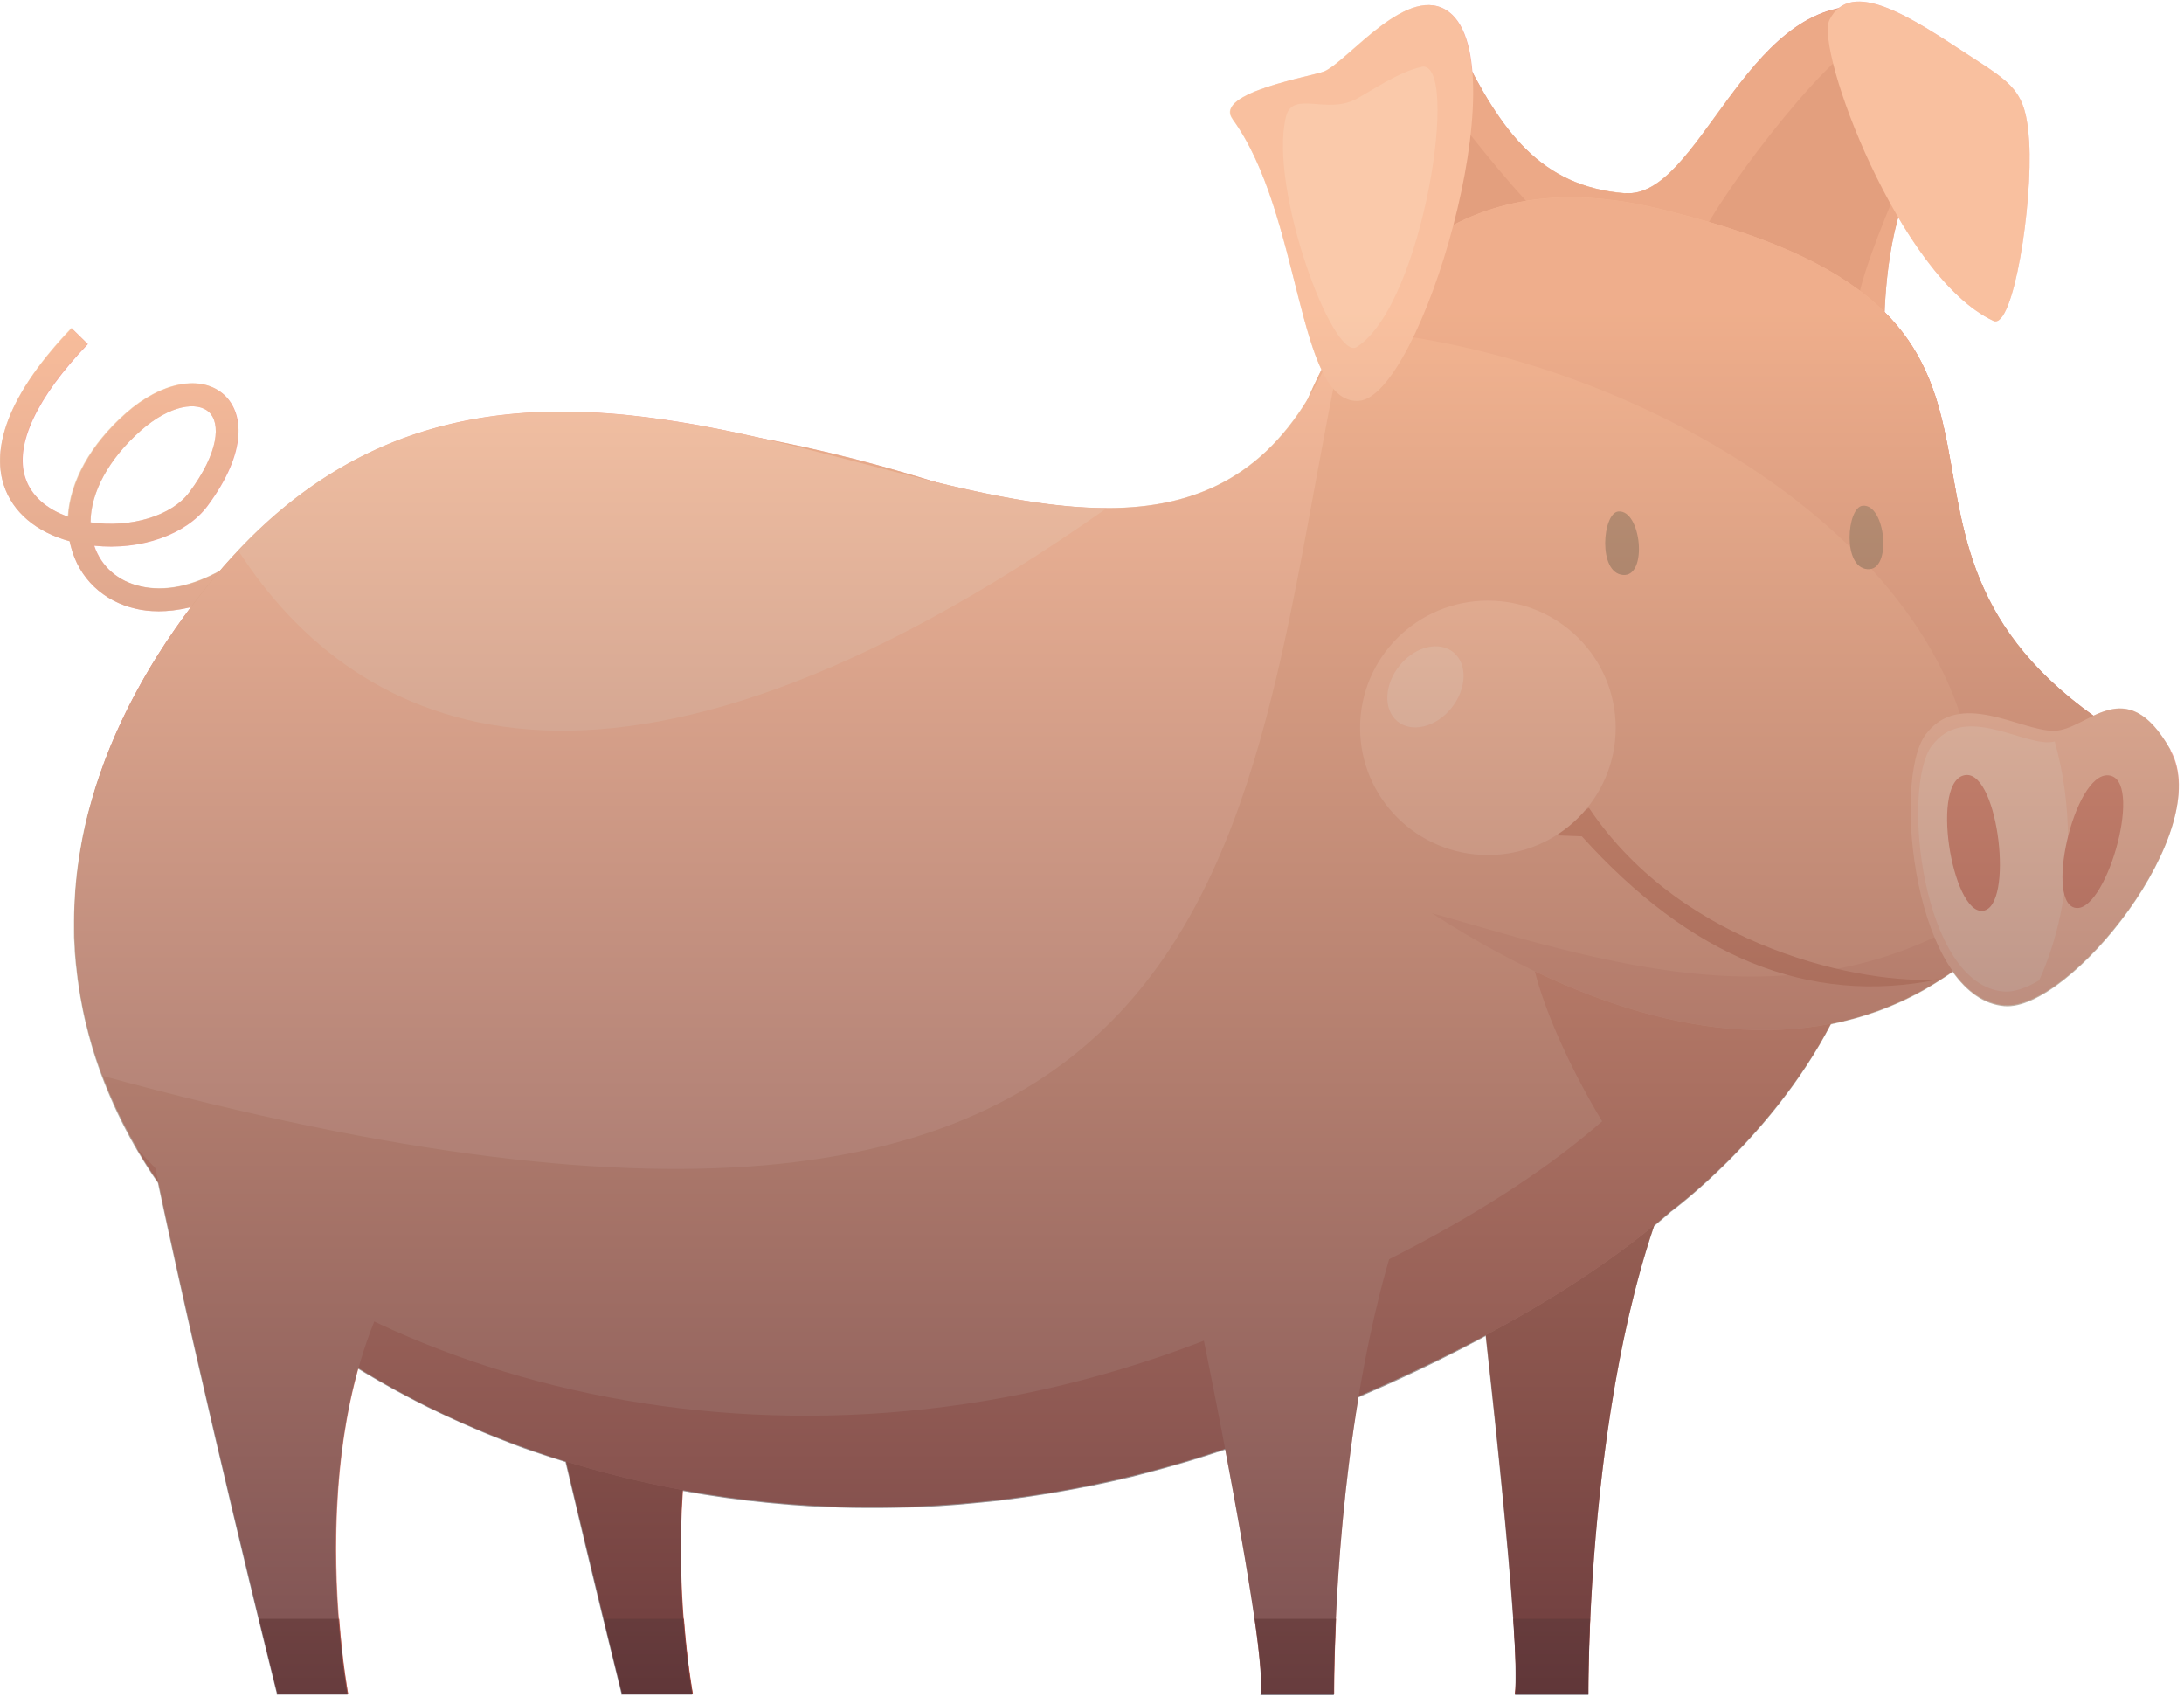 <svg width="426" height="331" viewBox="0 0 426 331" fill="none" xmlns="http://www.w3.org/2000/svg">
<path d="M317.002 37.694C300.427 36.399 292.747 25.427 285.032 9.821C277.318 -5.785 252.524 21.508 252.524 21.508L274.016 57.729L367.701 72.211C367.701 72.211 364.198 27.812 386.263 23.893C386.263 23.893 373.967 1.745 363.49 1.234C340.347 0.11 331.352 38.784 317.002 37.66V37.694Z" fill="#D46E63"/>
<path d="M331.285 47.132C336.271 36.297 359.65 6.448 365.006 7.606C370.363 8.765 377.268 20.793 377.268 20.793C377.268 20.793 360.795 55.276 362.311 61.477C363.827 67.679 331.285 47.132 331.285 47.132Z" fill="#BF554E"/>
<path d="M279.912 68.258C272.703 58.785 257.308 24.064 260.777 19.77C264.281 15.477 277.992 14.83 277.992 14.83C277.992 14.83 300.663 45.531 306.794 46.996C312.926 48.495 279.912 68.224 279.912 68.224V68.258Z" fill="#BF554E"/>
<path d="M30.962 119.2C29.143 119.2 27.661 118.995 26.549 118.723C20.149 117.292 15.365 112.76 13.815 106.524C13.748 106.184 13.647 105.877 13.58 105.536C7.078 103.764 2.463 99.88 0.745 94.598C-1.108 88.874 -0.333 78.924 13.984 63.999L17.15 67.1C7.179 77.493 2.833 86.761 4.956 93.167C6.067 96.609 9.032 99.266 13.31 100.766C13.714 93.917 17.689 86.693 24.595 80.594C31.535 74.426 39.418 72.995 43.797 77.05C47.435 80.457 48.446 87.92 40.496 98.653C36.319 104.275 27.425 107.376 18.397 106.422C19.778 110.511 23.046 113.373 27.526 114.361C36.891 116.474 48.648 109.966 59.057 97.017L62.46 99.846C49.389 116.099 37.834 119.2 30.962 119.2ZM17.656 101.856C25.471 103.015 33.523 100.595 36.925 95.995C42.753 88.158 43.056 82.502 40.765 80.355C38.542 78.277 33.253 78.856 27.459 83.967C21.193 89.521 17.689 95.995 17.656 101.856Z" fill="#F4A198"/>
<path d="M295.509 330.324H309.826C309.826 330.324 309.287 262.311 329.129 223.296L286.683 233.314C286.683 233.314 297.16 319.727 295.509 330.29V330.324Z" fill="#C1584A"/>
<path d="M89.949 186.496C94.901 224.387 121.345 330.29 121.345 330.29H135.124C135.124 330.29 122.996 266.196 154.426 236.075L89.949 186.462V186.496Z" fill="#C1584A"/>
<path d="M246.999 279.587C383.669 227.181 367.499 164.756 294.768 140.973C263.304 130.682 107.028 34.32 42.012 112.35C-49.315 221.967 104.3 334.276 246.999 279.587Z" fill="#E58A7D"/>
<path d="M334.081 162.304C345.905 191.199 320.741 228.51 233.962 261.767C152.574 292.979 67.681 269.842 26.65 223.876C59.832 281.189 155.639 314.616 246.999 279.587C353.014 238.937 367.061 192.289 334.081 162.27V162.304Z" fill="#D86B5F"/>
<path d="M22.709 186.496C27.661 224.387 54.105 330.29 54.105 330.29H67.883C67.883 330.29 55.756 266.196 87.186 236.075L22.709 186.462V186.496Z" fill="#E58A7D"/>
<path d="M245.888 330.324H260.205C260.205 330.324 259.666 262.311 279.508 223.296L229.347 235.018C229.347 235.018 247.538 319.727 245.888 330.324Z" fill="#E58A7D"/>
<path d="M299.181 188.541C302.112 201.557 314.61 225.682 325.996 236.109C325.996 236.109 348.398 219.753 359.414 194.879L299.147 188.575L299.181 188.541Z" fill="#D86B5F"/>
<path d="M413.786 143.221C354.26 106.08 411.091 63.931 329.298 42.157C315.351 38.443 276.948 27.267 255.084 77.833C249.93 89.725 226.416 112.009 191.146 106.83C191.146 106.83 211.56 117.734 235.984 142.506C274.286 181.385 338.865 223.5 384.41 186.734C392.293 180.362 413.786 143.255 413.786 143.255V143.221Z" fill="#E58A7D"/>
<path d="M279.238 178.045C313.566 200.228 353.418 211.745 384.41 186.7C387.476 184.213 392.63 177.057 397.784 169.22C358.707 203.295 316.362 188.574 279.238 178.045Z" fill="#DD7A70"/>
<path d="M329.298 42.157C316.766 38.818 284.561 29.516 262.293 64.204C320.64 68.463 385.32 108.568 385.32 157.397C385.32 164.144 384.747 170.754 384.41 186.701C392.293 180.329 413.786 143.222 413.786 143.222C354.26 106.081 411.091 63.931 329.298 42.157Z" fill="#DD7A70"/>
<path d="M262.529 63.829C259.902 67.883 258.116 72.858 255.118 77.799C215.232 143.426 111.98 28.425 42.045 112.35C13.782 146.254 8.998 180.397 20.047 209.803C249.997 272.738 241.407 159.203 262.563 63.829H262.529Z" fill="#F4A198"/>
<path d="M391.013 196.003C403.646 197.059 432.145 161.827 423.353 146.221C414.527 130.615 407.183 142.506 400.58 142.506C393.977 142.506 382.221 134.329 375.584 143.256C368.981 152.184 373.394 194.538 391.013 196.037V196.003Z" fill="#F5A8A0"/>
<path d="M376.796 145.437C370.8 153.547 374.809 192.016 390.81 193.345C392.764 193.516 395.156 192.698 397.75 191.165C401.287 183.362 403.376 173.923 403.376 163.735C403.376 156.92 402.433 150.446 400.782 144.585C400.344 144.687 399.906 144.755 399.502 144.755C393.505 144.755 382.826 137.327 376.83 145.437H376.796Z" fill="#F7BEBC"/>
<path d="M240.397 23.178C253.973 41.749 252.895 78.924 265.022 78.174C277.15 77.424 296.25 12.786 282.674 2.359C274.859 -3.604 263.203 11.661 258.419 13.876C256.398 14.83 236.657 17.999 240.43 23.178H240.397Z" fill="#F5A8A0"/>
<path d="M356.854 3.858C353.957 9.548 370.464 54.015 388.823 62.568C392.731 64.374 396.538 39.534 395.797 27.642C395.19 17.522 392.529 16.329 383.669 10.537C372.99 3.551 361.065 -4.49 356.854 3.858Z" fill="#F5A8A0"/>
<path d="M378.245 190.96C363.928 192.085 328.388 185.099 309.927 157.533L301.371 162.815L308.546 163.087C329.601 186.428 352.609 196.208 378.245 190.96Z" fill="#C35448"/>
<path d="M315.149 141.927C315.149 128.229 303.998 117.121 290.22 117.121C276.442 117.121 265.292 128.229 265.292 141.927C265.292 155.625 276.442 166.733 290.22 166.733C303.998 166.733 315.149 155.625 315.149 141.927Z" fill="#F4A49C"/>
<path d="M315.654 99.743C320.135 99.3 321.482 112.555 316.564 112.112C311.612 111.703 312.589 100.015 315.654 99.743Z" fill="#724543"/>
<path d="M363.322 98.619C367.802 98.176 369.15 111.431 364.231 110.988C359.279 110.579 360.256 98.891 363.322 98.619Z" fill="#724543"/>
<path d="M383.501 151.127C389.834 150.65 392.866 176.785 386.802 177.603C380.738 178.455 376.325 151.672 383.501 151.127Z" fill="#C74F4D"/>
<path d="M411.899 151.331C417.929 153.41 410.518 178.625 404.623 176.989C398.727 175.354 405.094 148.98 411.899 151.331Z" fill="#C74F4D"/>
<path d="M50.534 315.672C52.724 324.702 54.139 330.29 54.139 330.29H67.917C67.917 330.29 66.839 324.531 66.165 315.672H50.568H50.534Z" fill="#B1574C"/>
<path d="M260.609 315.672H244.742C245.753 322.759 246.258 328.109 245.921 330.29H260.238C260.238 330.29 260.205 324.633 260.609 315.672Z" fill="#B1574C"/>
<path d="M310.197 315.672H295.172C295.644 322.793 295.812 328.143 295.476 330.29H309.793C309.793 330.29 309.759 324.633 310.163 315.672H310.197Z" fill="#A1483F"/>
<path d="M117.774 315.672C119.964 324.702 121.379 330.29 121.379 330.29H135.157C135.157 330.29 134.079 324.531 133.405 315.672H117.808H117.774Z" fill="#A1483F"/>
<path d="M215.872 99.095C168.07 99.095 98.842 51.766 46.492 107.375C69.366 142.779 118.381 167.687 215.872 99.095Z" fill="#F6B5B2"/>
<path d="M277.251 13.024C284.965 11.422 277.621 59.535 264.618 67.679C260.036 70.541 247.37 36.672 250.84 22.735C252.12 17.556 258.857 22.428 264.618 19.259C267.616 17.624 273.04 13.91 277.251 13.058V13.024Z" fill="#F7BEBC"/>
<path d="M283.045 138.145C286.077 134.431 286.312 129.558 283.55 127.241C280.788 124.924 276.071 126.014 273.04 129.728C270.008 133.442 269.772 138.315 272.534 140.632C275.297 142.949 280.013 141.859 283.045 138.145Z" fill="#F7BEBC"/>
<path style="mix-blend-mode:overlay" opacity="0.6" d="M423.353 146.186C417.828 136.407 412.876 137.429 408.328 139.542C370.295 112.248 389.632 82.74 367.6 60.83C367.836 55.344 368.51 48.632 370.261 42.396C375.618 51.494 382.086 59.433 388.823 62.568C392.731 64.374 396.538 39.534 395.796 27.642C395.19 17.522 392.529 16.329 383.669 10.537C374.203 4.369 363.76 -2.65 358.572 1.643C338.966 5.63 330.241 38.716 316.968 37.66C301.91 36.501 294.195 27.301 287.121 13.944C286.683 8.594 285.268 4.403 282.607 2.359C274.791 -3.604 263.136 11.661 258.352 13.876C256.331 14.83 236.59 17.999 240.363 23.178C250.435 36.944 252.457 60.932 257.746 72.109C256.836 73.915 255.926 75.789 255.051 77.799C245.281 93.848 231.739 99.096 215.805 99.062C215.064 99.062 214.356 99.062 213.615 99.028C213.615 99.028 213.615 99.028 213.581 99.028C203.88 98.721 193.369 96.642 182.286 93.95C171.304 90.543 160.153 87.647 149.036 85.568C148.497 85.432 147.958 85.33 147.419 85.193C147.015 85.091 146.577 84.989 146.173 84.921C145.466 84.75 144.758 84.614 144.051 84.444C143.916 84.444 143.781 84.376 143.646 84.376C141.996 84.035 140.345 83.694 138.694 83.387C138.56 83.387 138.459 83.353 138.324 83.319C137.482 83.149 136.639 83.013 135.797 82.842C135.629 82.842 135.494 82.774 135.326 82.774C132.631 82.297 129.936 81.888 127.207 81.513C97.832 77.629 68.22 81.615 42.888 111.26C37.43 114.259 32.141 115.383 27.425 114.327C22.978 113.339 19.677 110.476 18.296 106.388C27.29 107.342 36.217 104.241 40.395 98.619C48.345 87.885 47.334 80.423 43.696 77.016C39.35 72.927 31.468 74.392 24.494 80.559C17.588 86.659 13.613 93.882 13.209 100.731C8.931 99.232 5.966 96.574 4.854 93.133C2.766 86.693 7.078 77.424 17.049 67.066L13.883 63.965C-0.333 78.924 -1.142 88.873 0.745 94.598C2.463 99.879 7.078 103.764 13.579 105.536C13.647 105.876 13.714 106.217 13.815 106.524C15.399 112.725 20.148 117.291 26.549 118.722C27.661 118.961 29.143 119.199 30.962 119.199C32.781 119.199 34.87 118.961 37.262 118.382C36.251 119.711 35.274 121.074 34.331 122.402C34.129 122.675 33.96 122.948 33.758 123.22C32.815 124.583 31.905 125.946 31.029 127.343C30.895 127.582 30.726 127.786 30.592 128.025C29.648 129.49 28.806 130.989 27.964 132.454C27.762 132.829 27.56 133.17 27.358 133.545C26.549 135.01 25.741 136.475 25 137.94C24.898 138.145 24.797 138.383 24.696 138.588C24.056 139.883 23.45 141.211 22.843 142.506C22.675 142.881 22.507 143.256 22.338 143.631C21.732 145.028 21.159 146.425 20.62 147.822C20.452 148.231 20.317 148.64 20.148 149.083C19.711 150.275 19.306 151.468 18.902 152.66C18.801 153.001 18.666 153.342 18.565 153.683C18.161 155.012 17.79 156.306 17.42 157.635C17.285 158.146 17.15 158.623 17.016 159.135C16.679 160.429 16.409 161.724 16.14 162.985C16.039 163.462 15.971 163.973 15.87 164.45C15.702 165.404 15.533 166.358 15.399 167.278C15.331 167.824 15.23 168.369 15.163 168.88C14.994 170.072 14.86 171.265 14.758 172.492C14.691 173.105 14.658 173.718 14.624 174.332C14.556 175.184 14.523 176.035 14.489 176.887C14.455 177.773 14.422 178.693 14.422 179.579C14.422 180.329 14.422 181.078 14.422 181.828C14.422 182.51 14.422 183.191 14.489 183.872C14.523 184.929 14.59 185.985 14.691 187.041C14.758 187.757 14.826 188.473 14.927 189.188C14.994 189.767 15.062 190.347 15.129 190.926C15.297 192.118 15.466 193.277 15.668 194.436C15.769 194.981 15.87 195.526 15.971 196.071C16.106 196.855 16.274 197.604 16.443 198.388C16.544 198.865 16.645 199.308 16.78 199.785C17.083 201.08 17.42 202.341 17.79 203.636C17.925 204.044 18.026 204.487 18.161 204.896C20.755 213.279 24.595 221.32 29.581 228.885C29.851 229.294 30.12 229.668 30.39 230.077C30.524 230.282 30.659 230.452 30.794 230.657C39.923 273.624 52.859 325.758 53.971 330.154C53.971 330.222 53.971 330.222 53.971 330.29C53.971 330.392 54.004 330.46 54.004 330.46H67.782C67.782 330.46 67.782 330.392 67.782 330.358C67.648 329.608 66.671 324.054 66.031 315.808C65.054 303.269 64.919 284.494 69.837 266.912C70.949 267.593 72.061 268.24 73.172 268.888C73.509 269.092 73.846 269.297 74.217 269.501C76.137 270.592 78.091 271.682 80.078 272.704C80.382 272.875 80.685 273.011 80.988 273.181C82.639 274.033 84.323 274.885 86.041 275.669C86.614 275.941 87.22 276.214 87.793 276.486C89.309 277.202 90.858 277.884 92.408 278.531C92.981 278.769 93.553 279.008 94.126 279.281C96.147 280.098 98.168 280.916 100.223 281.7C100.324 281.7 100.392 281.768 100.493 281.802C102.649 282.62 104.872 283.369 107.096 284.085C107.668 284.255 108.241 284.46 108.814 284.63C109.319 284.801 109.791 284.937 110.296 285.107C115.888 308.823 120.537 327.564 121.177 330.154C121.177 330.222 121.177 330.222 121.177 330.29C121.177 330.392 121.211 330.46 121.211 330.46H134.989C134.989 330.46 134.989 330.392 134.989 330.358C134.989 330.324 134.989 330.256 134.989 330.222C134.989 330.222 134.989 330.154 134.989 330.119C134.753 328.756 133.911 323.577 133.304 316.149C132.765 309.198 132.462 300.304 133.136 290.73C134.416 290.968 135.73 291.207 137.01 291.411C137.751 291.513 138.492 291.65 139.233 291.752C140.951 292.024 142.703 292.263 144.455 292.467C145.196 292.57 145.937 292.672 146.712 292.74C148.767 292.978 150.856 293.183 152.944 293.353C153.315 293.353 153.685 293.421 154.09 293.455C156.549 293.66 159.042 293.796 161.534 293.898C162.208 293.898 162.848 293.933 163.522 293.967C165.375 294.035 167.261 294.069 169.114 294.069C169.956 294.069 170.765 294.069 171.607 294.069C173.426 294.069 175.279 294.001 177.132 293.967C177.873 293.967 178.58 293.933 179.321 293.898C181.882 293.796 184.408 293.626 186.968 293.421C187.238 293.421 187.474 293.353 187.743 293.353C190.034 293.149 192.358 292.91 194.683 292.672C195.491 292.57 196.3 292.467 197.108 292.365C198.927 292.127 200.747 291.888 202.599 291.581C203.442 291.445 204.317 291.309 205.16 291.172C207.215 290.832 209.236 290.457 211.291 290.048C211.863 289.946 212.436 289.844 212.975 289.741C215.569 289.196 218.163 288.617 220.757 288.004C221.397 287.833 222.071 287.663 222.711 287.492C224.665 286.981 226.652 286.47 228.606 285.891C229.482 285.652 230.358 285.38 231.234 285.141C233.086 284.596 234.939 284.017 236.792 283.404C237.533 283.165 238.241 282.927 238.982 282.688C241.272 294.75 243.428 306.881 244.742 316.047C245.214 319.25 245.551 322.112 245.753 324.463C245.753 324.736 245.82 325.008 245.82 325.281C245.82 325.656 245.888 325.996 245.888 326.303C245.888 326.644 245.921 326.951 245.955 327.257C245.955 327.53 245.955 327.768 245.955 328.007C245.955 328.348 245.955 328.654 245.955 328.961C245.955 329.131 245.955 329.302 245.955 329.438C245.955 329.847 245.921 330.256 245.854 330.562H260.171C260.171 330.562 260.171 330.494 260.171 330.46C260.171 329.745 260.171 325.008 260.474 317.785C260.474 317.682 260.474 317.614 260.474 317.512C260.474 317.001 260.508 316.49 260.542 315.945C261.047 305.007 262.226 289.128 264.988 272.5C265.123 272.432 265.292 272.363 265.426 272.295C267.144 271.546 268.829 270.796 270.513 270.046C270.951 269.842 271.355 269.672 271.793 269.467C273.04 268.888 274.252 268.343 275.465 267.763C276.004 267.491 276.543 267.252 277.116 266.98C278.261 266.435 279.373 265.889 280.485 265.344C280.956 265.106 281.428 264.867 281.899 264.629C283.415 263.879 284.931 263.129 286.38 262.346C286.515 262.277 286.649 262.209 286.818 262.107C287.828 261.596 288.805 261.085 289.782 260.54C291.77 278.429 294.162 301.156 295.172 316.047C295.374 319.216 295.543 322.01 295.61 324.361C295.61 324.668 295.61 324.974 295.61 325.247C295.61 325.588 295.61 325.928 295.61 326.235C295.61 326.576 295.61 326.916 295.61 327.223C295.61 327.462 295.61 327.7 295.61 327.939C295.61 328.279 295.61 328.62 295.61 328.927C295.61 329.097 295.61 329.268 295.61 329.404C295.61 329.813 295.543 330.222 295.509 330.528H309.826C309.826 330.528 309.826 330.46 309.826 330.426C309.826 330.29 309.826 329.983 309.826 329.506C309.826 329.165 309.826 328.791 309.826 328.348C309.826 328.313 309.826 328.245 309.826 328.211C309.826 326.542 309.894 323.986 309.995 320.749C309.995 320.647 309.995 320.545 309.995 320.408C309.995 319.693 310.062 318.909 310.096 318.125C310.096 317.853 310.096 317.614 310.096 317.342C310.096 316.899 310.129 316.49 310.163 316.013C311.005 297.715 313.7 265.48 322.628 239.141C322.661 239.141 322.695 239.073 322.729 239.039C323.402 238.46 324.076 237.914 324.75 237.335C324.986 237.131 325.221 236.926 325.457 236.722C325.626 236.585 325.794 236.415 325.963 236.279C325.963 236.279 345.569 221.968 357.123 199.751C357.292 199.751 357.46 199.683 357.595 199.649C358.774 199.41 359.987 199.104 361.132 198.797C361.469 198.695 361.806 198.627 362.176 198.524C363.558 198.116 364.939 197.673 366.32 197.196C366.522 197.127 366.724 197.025 366.96 196.957C368.139 196.514 369.318 196.003 370.497 195.492C370.834 195.321 371.205 195.185 371.542 195.015C372.889 194.367 374.203 193.686 375.55 192.936C375.685 192.868 375.786 192.8 375.921 192.698C377.134 191.982 378.346 191.233 379.526 190.449C379.862 190.21 380.199 190.006 380.536 189.767C380.637 189.699 380.772 189.597 380.873 189.529C383.568 193.311 386.903 195.867 390.979 196.207C403.612 197.264 432.112 162.031 423.319 146.425L423.353 146.186ZM17.656 101.856C17.689 95.995 21.193 89.521 27.459 83.967C33.253 78.856 38.542 78.276 40.765 80.355C43.056 82.501 42.753 88.158 36.925 95.995C33.522 100.561 25.471 103.014 17.656 101.856Z" fill="url(#paint0_linear_41_4905)"/>
<defs>
<linearGradient id="paint0_linear_41_4905" x1="212.537" y1="60.285" x2="212.537" y2="358.128" gradientUnits="userSpaceOnUse">
<stop stop-color="#FCD19E"/>
<stop offset="1" stop-color="#21192A"/>
</linearGradient>
</defs>
</svg>
